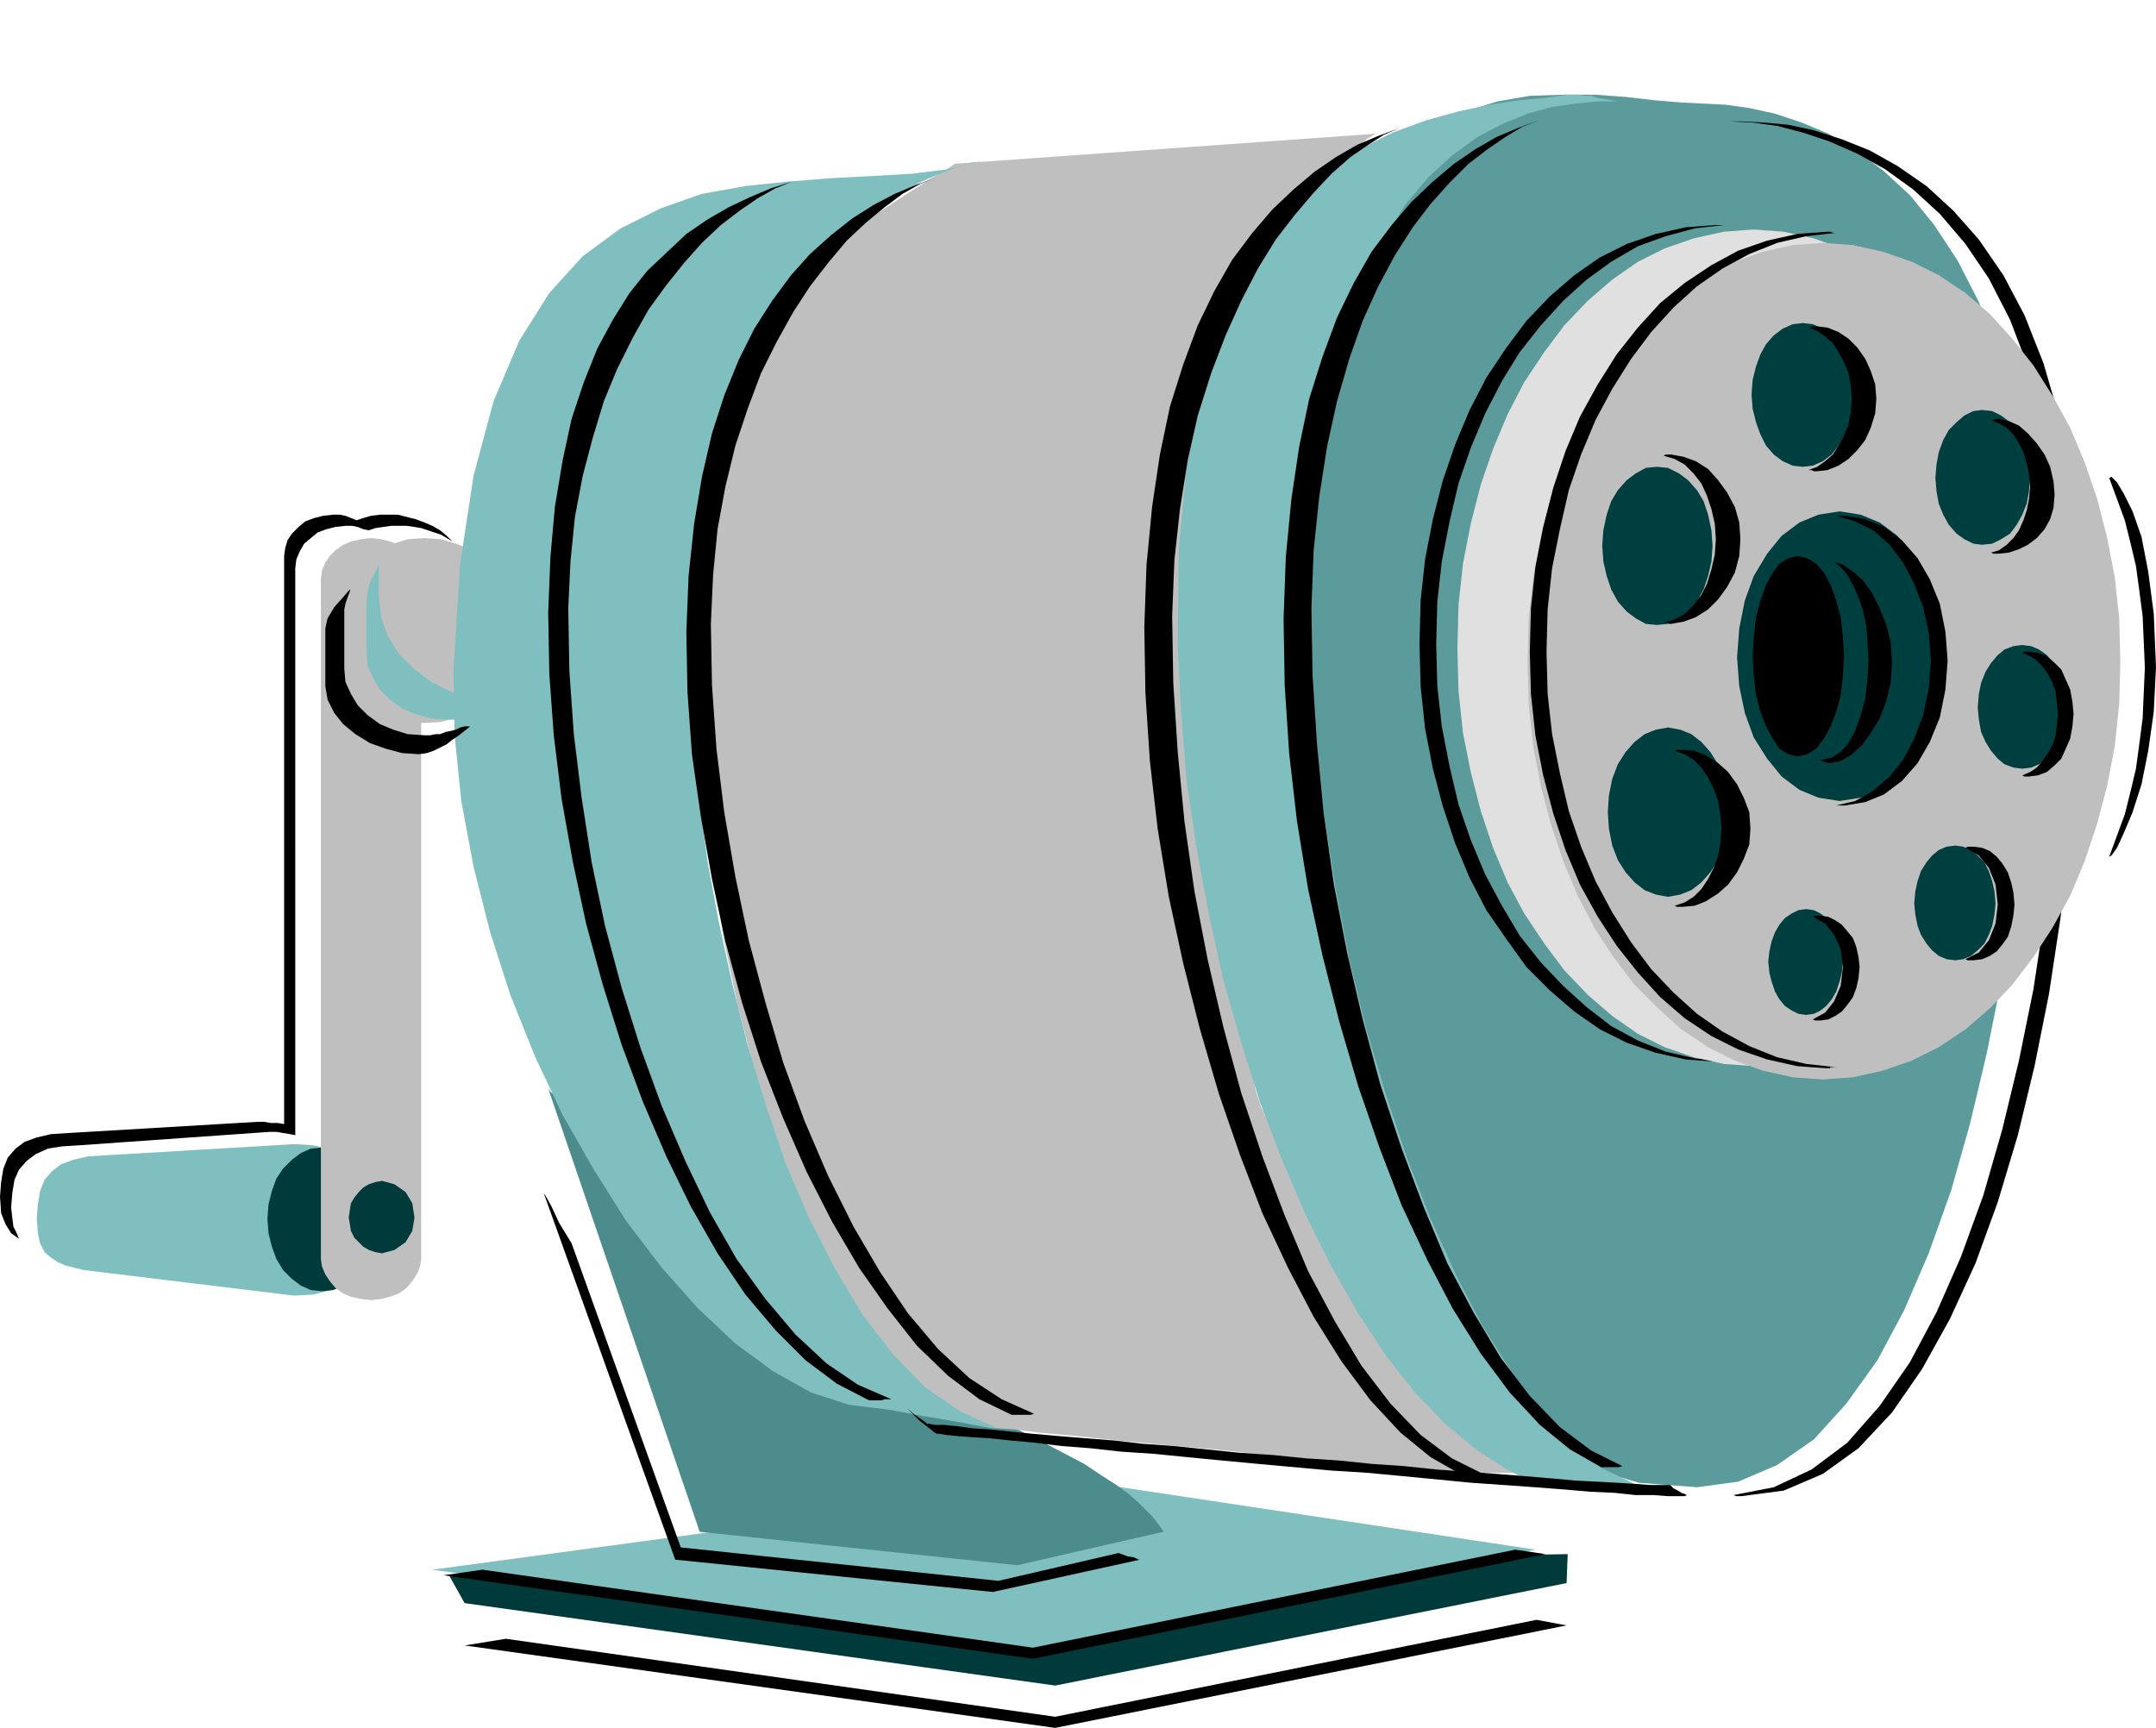 <svg xmlns="http://www.w3.org/2000/svg" width="185.76" height="1.551in" fill-rule="evenodd" stroke-linecap="round" preserveAspectRatio="none" viewBox="0 0 1935 1551"><style>.pen1{stroke:none}.brush2{fill:#003a3a}.brush3{fill:#7fbfbf}.brush5{fill:#bfbfbf}.brush7{fill:#000}</style><path d="m1406 1421 1-26-1004 19 14 25 530 74 459-92z" class="pen1 brush2"/><path d="m1378 1391-405-61-585 79 529 74 461-92z" class="pen1 brush3"/><path d="m492 977 2 3 8 7 11 11 15 15 19 18 22 20 24 22 26 23 28 24 29 24 29 23 30 23 30 20 30 19 28 15 27 12 31 13 28 12 24 12 21 11 19 10 15 10 14 9 11 8 9 8 7 7 5 5 4 5 3 4 2 3 1 1v1l-131 30-285-30-136-398z" class="pen1" style="fill:#4c8c8c"/><path d="m264 1163 17-1 16-4 14-7 12-8 11-10 7-12 5-13 2-14-2-14-5-13-7-11-11-10-12-8-14-6-16-4-17-1-169 10-16 1-13 3-11 4-8 6-7 8-4 10-2 12-1 13 1 13 2 9 4 8 6 5 6 4 7 3 8 2 8 2 189 23z" class="pen1 brush3"/><path d="m289 1159 10-1 9-4 8-6 7-8 6-10 4-11 3-12 1-13-1-13-3-12-4-11-6-9-7-8-8-6-9-4-10-1-10 1-9 4-8 6-8 8-6 9-4 11-3 12-1 13 1 13 3 12 4 11 6 10 8 8 8 6 9 4 10 1z" class="pen1 brush2"/><path d="m333 1167 9-1 8-2 8-3 7-5 5-6 4-6 3-7 1-7V520l-1-8-3-7-4-6-5-5-7-5-8-3-8-2-9-1-9 1-9 2-7 3-7 5-5 5-4 6-3 7-1 8v610l1 7 3 7 4 6 5 6 7 5 7 3 9 2 9 1z" class="pen1 brush5"/><path d="m381 649 15-1 13-4 13-5 11-8 8-9 7-10 5-11 1-12v-46l-1-12-5-11-7-10-8-9-11-8-13-5-13-4-15-1-15 1-13 4-13 5-10 8-9 9-7 10-5 11-1 12v46l1 12 5 11 7 10 9 9 10 8 13 5 13 4 15 1z" class="pen1 brush5"/><path d="m343 1125 11-3 10-7 6-10 2-12-2-13-6-10-10-7-11-3-6 1-6 2-5 3-4 4-4 5-3 5-1 6-1 7 1 6 1 6 3 6 4 4 4 4 5 3 6 2 6 1z" class="pen1 brush2"/><path d="M340 536v-29l-4 8-4 8-2 8-1 9v46l1 12 5 11 6 10 9 9 11 8 12 5 14 4 14 1h7l6-1 7-1 6-2 5-2 6-2 5-3 4-3-22-4-20-7-18-9-16-12-13-13-10-16-6-17-2-18z" class="pen1 brush3"/><path d="m857 147 378-27-2 1-5 3-8 6-11 7-13 11-14 13-15 16-15 19-15 23-15 26-14 29-13 33-11 37-8 41-5 45-2 50 2 90 5 83 7 75 9 67 9 59 10 50 9 42 7 33 5 15 9 19 11 22 14 24 16 27 18 28 18 28 19 28 20 28 19 26 18 25 17 22 16 18 13 15 11 11 8 5v2h-31l-28-2-35-3-40-3-44-4-45-4-46-5-45-4-42-4-37-4-33-3-24-3-16-1-6-1h-1l-4-1-7-2-8-4-11-6-12-8-14-10-15-14-16-17-16-21-18-26-17-30-18-35-17-40-17-47-17-52-17-66-13-62-9-58-6-52-3-47-2-42v-35l1-28 1-28 1-32 3-36 5-39 8-42 13-45 18-46 24-47 13-15 20-18 25-20 27-19 26-17 22-14 15-9 6-4z" class="pen1 brush5"/><path d="m1523 1335 37-5 35-15 33-23 29-32 28-39 24-45 22-51 20-56 17-60 15-63 13-65 10-67 8-67 6-68 3-66 1-65-2-69-7-62-10-55-13-49-16-42-19-37-21-32-22-27-24-22-24-18-25-15-24-10-24-8-23-5-21-3-20-1-20-1-24-2-26-3-27-2h-29l-30 1-29 5-29 9-28 15-26 20-24 27-21 35-17 43-14 53-8 64-4 75v93l1 90 4 87 6 83 9 79 12 74 14 70 18 64 21 58 25 52 29 45 33 38 37 30 42 22 47 14 52 4z" class="pen1" style="fill:#5b9b9b"/><path d="m1176 551 3-76 7-68 10-59 13-51 15-44 18-37 19-32 21-25 22-20 22-16 23-12 22-9 22-6 21-3 20-2h18l-6-1-6-1-6-1-6-2h-5l-6-1h-10l-21 3-23 2-26 4-28 6-29 8-30 11-30 15-29 20-28 26-26 32-23 39-20 47-17 55-12 65-7 75-1 85 3 62 5 61 9 61 11 59 13 59 16 56 17 54 20 52 21 49 23 46 24 42 25 38 26 33 28 29 28 23 28 18 8 4 8 3 7 2 7 1 7 1 8 1h68l-29-14-28-22-27-29-26-35-26-41-24-46-23-51-21-54-19-57-18-60-15-62-12-62-10-63-8-63-4-62-1-60zm-556 27 4-70 9-63 14-55 18-48 21-42 23-35 24-30 25-24 24-20 23-16 22-12 19-8 16-6 11-3 6-1h1l-30 7-32 4-35 2-38 2-38 3-38 4-39 7-37 13-36 18-34 25-30 33-27 43-23 54-18 67-12 79-6 95 1 59 6 59 11 59 15 59 18 56 22 55 25 53 28 49 29 46 32 42 32 36 34 32 34 25 34 19 34 11 33 4 6 1 11 2 16 3 18 3 17 3 16 3 11 2h5l-33-15-32-22-29-30-27-35-25-42-23-45-21-49-18-53-16-53-14-56-12-55-10-54-7-53-5-51-3-48v-43z" class="pen1 brush3"/><path d="m947 1541-493-70-37 6 530 74 459-92-27-5-432 87z" class="pen1 brush7"/><path d="m927 1479-494-70-35 5 529 75 460-94-27-4-433 88z" class="pen1 brush7"/><path d="m896 1419-285-30-98-273-11-18-7-15-5-9-2-3 118 329 285 29 132-29h-1l-4-2-6-1-8-3-108 25zm667-1310h-10l20 1 22 3 23 6 24 8 25 11 25 14 25 18 24 22 23 27 21 31 19 37 16 42 14 48 10 54 7 61 2 68-1 64-4 66-5 66-8 66-10 66-13 64-15 62-17 59-20 55-22 50-24 45-27 39-29 33-32 24-34 16-36 7 2 1h5l38-5 35-15 32-23 30-32 27-39 25-45 23-50 20-55 18-60 15-62 13-65 10-66 9-68 5-67 4-66 1-65-2-69-7-62-11-55-14-48-17-43-19-36-22-32-23-26-24-22-26-18-25-14-25-10-25-8-23-5-22-2-20-1zm-274 469 1-38 4-36 7-36 8-34 11-32 13-31 15-29 16-26 19-24 20-22 21-19 22-16 24-14 25-9 26-7 26-3h-7l-27 2-27 6-26 9-24 12-23 16-22 19-21 22-18 24-18 27-15 29-13 31-11 32-9 35-7 36-4 37-1 39 1 38 4 38 7 36 9 34 11 33 13 31 15 29 18 26 18 25 21 21 22 19 23 16 24 12 26 9 27 6 27 2h7l-26-3-26-6-25-10-24-13-22-17-21-19-20-21-19-24-16-27-15-28-13-31-11-32-8-34-7-36-4-36-1-38zm223 763-3-1-3-2-4-2-3-3h-18l-13-1-16-1-18-1-20-1-22-2-24-2-25-2-27-2-27-2-29-3-29-2-29-3-30-2-30-3-30-2-29-3-29-3-28-2-26-3-26-2-24-2-23-2-20-2-19-2-16-1-14-2-11-1h-8l-5-1h-2l-1-1-4-3-6-4-7-6 11 11 9 7 5 4 2 1h2l6 1 10 1 13 1 16 1 19 2 22 2 24 3 26 2 27 3 30 2 30 3 31 3 32 3 33 3 33 3 32 2 32 3 31 3 31 3 29 2 28 2 26 2 23 2 22 1 19 2h16l13 1h15l2-1-2-1zM638 560l2-44 4-41 7-38 9-37 11-33 12-32 14-28 15-27 15-23 17-22 16-19 17-16 17-14 16-12 16-9 15-6-19 7-19 8-19 10-19 12-19 15-19 17-17 19-17 23-16 25-14 28-13 32-11 34-9 39-7 42-5 47-2 50 1 54 4 56 8 56 10 56 12 56 15 55 17 53 20 51 21 48 23 45 24 41 26 37 26 33 28 27 28 21 29 14h17l3-1-29-13-29-19-28-26-27-32-25-37-24-41-23-46-21-49-19-52-16-54-15-56-12-57-10-58-7-57-4-57-1-55z" class="pen1 brush7"/><path d="m1177 546 2-52 5-48 7-45 9-41 11-38 12-34 14-31 15-28 16-25 16-21 17-19 17-17 17-13 16-11 15-9 15-6-19 7-19 8-19 11-19 13-19 16-19 18-18 21-18 24-16 28-15 31-13 35-12 38-9 43-7 47-5 52-2 56 1 59 4 61 7 61 10 61 13 60 15 59 17 58 19 55 20 52 23 49 23 44 25 40 26 35 27 29 27 22 28 16h16l3-1-28-14-28-21-27-28-26-34-24-40-24-45-21-50-20-53-19-57-16-59-14-60-12-62-9-63-6-62-4-62-1-60z" class="pen1 brush7"/><path d="m1052 553 2-50 5-46 7-44 9-40 12-38 13-34 14-31 15-29 16-26 17-22 17-20 16-17 17-15 16-11 14-9 14-6-19 7-19 8-19 11-19 13-19 16-19 18-18 21-18 24-16 28-15 31-13 35-12 38-9 43-7 47-5 52-2 56 1 59 4 61 7 61 10 61 13 60 15 59 17 58 19 55 20 52 23 49 23 44 25 40 26 35 27 29 27 22 28 16h16l3-1-28-14-28-21-27-28-26-34-24-40-24-45-21-50-20-53-19-57-16-59-14-60-12-62-9-63-6-62-4-62-1-60zm-542-7 2-42 4-40 7-37 9-34 10-33 12-29 14-28 14-25 16-22 16-20 16-18 17-16 17-13 16-11 16-9 15-6-19 6-19 8-19 9-19 11-19 13-17 16-18 17-16 20-15 24-14 26-12 30-11 33-8 37-7 42-4 45-2 50 1 55 4 55 7 57 10 56 12 56 15 55 17 54 19 51 21 49 22 45 24 42 25 37 27 32 27 27 28 21 29 15h11l3-1h6l-30-13-28-19-28-26-27-32-26-36-24-42-22-46-21-49-19-52-17-54-15-56-12-57-9-58-7-57-4-57-1-56zM381 660l-15-1-13-4-12-5-11-8-9-9-6-10-5-11-1-12v-53l1-5 2-6 2-5v-2l-6 7-8 9-6 10-2 9v52l2 12 6 12 8 10 11 9 13 8 14 5 15 4 15 1 7-1 6-2 6-3 6-3 5-4 6-4 5-4 5-4h-5l-4 1-4 2-4 1-5 1-5 2h-4l-5 1h-5z" class="pen1 brush7"/><path d="M348 462h-7l-8 1-7 2-6 2-5-2-5-2-5-1h-6l-9 1-8 2-8 3-6 5-6 6-4 6-2 7-1 7v510l-6-1h-6l-6-1h-6l-169 10-16 1-13 3-11 4-8 6-7 8-4 10-2 12-1 13 1 15 4 10 5 8 7 5-2-5-3-6-1-8-1-9 1-13 2-12 4-9 7-8 8-6 11-5 13-2 16-1 170-12h6l6 1 6 1 5 1V510l1-8 3-7 4-7 6-5 6-5 8-3 8-2 9-1h6l5 1 5 2 5 1 6-2 7-1 7-1h14l7 1 6 1 6 2 6 2 6 2 5 3 5 3-5-5-6-5-7-4-7-3-8-3-8-2-8-2h-9zm1545-33 7 19 7 19 5 20 5 21 3 22 3 23 1 23 1 23-1 23-1 23-3 23-3 22-5 21-5 20-7 19-7 19 2-1 5-7 6-13 8-19 8-25 6-30 5-35 2-40-2-48-5-38-6-31-8-23-8-16-6-10-5-5-2 1z" class="pen1 brush7"/><path d="m1574 206-27 2-27 6-26 9-24 12-23 16-22 19-21 22-18 24-18 27-15 29-13 31-11 32-9 35-7 36-4 37-1 39 1 38 4 38 7 35 9 35 11 33 13 31 15 28 18 27 18 24 21 22 22 19 23 16 24 12 26 9 27 6 27 2 27-2 27-6 25-9 25-12 23-16 22-19 21-22 19-24 17-27 15-28 14-31 11-33 9-35 7-35 4-38 1-38-1-39-4-37-7-36-9-35-11-32-14-31-15-29-17-27-19-24-21-22-22-19-23-16-25-12-25-9-27-6-27-2z" class="pen1" style="fill:#e0e0e0"/><path d="m1636 218-27 2-27 6-25 9-24 12-24 16-21 19-21 22-19 24-17 27-15 29-13 31-11 32-9 35-7 36-4 37-1 39 1 38 4 38 7 36 9 34 11 33 13 31 15 29 17 26 19 25 21 21 21 19 24 16 24 12 25 9 27 6 27 2 27-2 27-6 26-9 24-12 24-16 22-19 20-21 19-25 17-26 16-29 13-31 11-33 9-34 7-36 4-38 1-38-1-39-4-37-7-36-9-35-11-32-13-31-16-29-17-27-19-24-20-22-22-19-24-16-24-12-26-9-27-6-27-2z" class="pen1 brush5"/><path d="m1497 805-11-2-10-4-9-7-8-9-7-11-5-13-3-15-1-15 1-15 3-15 5-13 7-11 8-9 9-7 10-4 11-2 11 2 10 4 9 7 8 9 7 11 5 13 3 15 1 15-1 15-3 15-5 13-7 11-8 9-9 7-10 4-11 2zm124 106-7-1-6-3-6-4-5-6-4-7-3-9-2-8-1-10 1-9 2-9 3-8 4-7 5-6 6-4 6-3 7-1 7 1 6 3 5 4 5 6 4 7 3 8 2 9 1 9-1 10-2 8-3 9-4 7-5 6-5 4-6 3-7 1zm134-49-8-1-7-3-6-5-5-6-5-8-3-8-2-10-1-10 1-11 2-9 3-9 5-8 5-6 6-5 7-3 8-1 7 1 7 3 6 5 6 6 4 8 3 9 2 9 1 11-1 10-2 10-3 8-4 8-6 6-6 5-7 3-7 1zm99-227-1 11-2 11-4 9-4 8-6 7-7 5-7 3-8 1-8-1-8-3-6-5-6-7-5-8-4-9-2-11-1-11 1-12 2-10 4-10 5-8 6-7 6-5 8-3 8-1 8 1 7 3 7 5 6 7 4 8 4 10 2 10 1 12zm-75-267 9 1 8 4 8 6 6 7 5 9 4 11 2 11 1 12-1 12-2 11-4 10-5 9-6 8-8 5-8 4-9 1-8-1-8-4-7-5-7-8-5-9-4-10-2-11-1-12 1-12 2-11 4-11 5-9 7-7 7-6 8-4 8-1zm-161-78 9 1 9 4 8 6 6 8 6 9 4 11 3 12 1 13-1 13-3 12-4 11-6 10-6 8-8 6-9 4-9 1-9-1-9-4-8-6-7-8-5-10-4-11-3-12-1-13 1-13 3-12 4-11 5-9 7-8 8-6 9-4 9-1zm33 429-19-3-17-7-16-12-13-16-12-19-8-22-5-24-2-26 2-26 5-25 8-22 12-20 13-16 16-12 17-7 19-3 19 3 17 7 16 12 13 16 11 20 9 22 5 25 2 26-2 26-5 24-9 22-11 19-13 16-16 12-17 7-19 3zm-164-300 10 1 10 5 8 6 8 9 6 10 4 12 3 14 1 14-1 14-3 13-4 12-6 11-8 9-8 6-10 5-10 1-10-1-9-5-8-6-8-9-6-11-4-12-3-13-1-14 1-14 3-14 4-12 6-10 8-9 8-6 9-5 10-1z" class="pen1" style="fill:#003f3f"/><path d="M1623 422h3l2 1h3l9-1 10-4 9-6 8-8 7-9 5-11 4-13 1-13-1-13-4-12-5-11-7-10-8-8-9-6-10-4-9-1h-5l-1 1h-2l8 3 7 5 7 6 5 8 5 9 4 10 2 11 1 12-1 12-2 11-4 10-5 9-5 8-7 6-7 5-8 3zm-61 62-1-15-4-14-7-13-8-11-9-10-11-7-11-4-11-2h-5l-2 1 10 3 9 5 8 8 7 9 5 11 4 12 3 13 1 14-1 14-3 13-4 13-5 10-7 9-8 8-9 5-10 3h4l1 1h2l11-2 11-4 11-7 9-9 8-11 7-13 4-15 1-15zm65 431 2 1h5l7-1 6-3 6-4 5-6 5-7 3-8 2-9 1-10-1-9-2-9-3-8-5-6-5-6-6-4-6-3-7-1h-5l-2 1 11 6 8 10 6 13 2 16-2 17-6 14-8 10-11 6zm29-452h-8l17 5 16 8 15 13 12 16 10 19 8 21 5 23 2 25-2 25-5 24-8 21-10 19-12 15-15 13-16 9-17 4h8l18-3 17-7 16-12 14-16 11-19 9-22 5-25 2-26-2-26-5-25-9-22-11-19-14-16-16-12-17-7-18-3zm115 297h-5l-2 1 12 7 9 11 6 15 2 18-2 17-6 15-9 11-12 6 2 1h5l8-1 7-3 6-4 5-6 5-7 3-9 2-10 1-10-1-11-2-9-3-9-5-8-5-6-6-5-7-3-8-1z" class="pen1 brush7"/><path d="m1388 585 1-38 4-37 7-35 8-35 11-32 13-31 15-28 17-27 18-24 20-22 21-19 23-16 24-13 25-10 26-6 27-3h-3l-2-1h-3l-27 2-27 6-26 9-24 13-24 16-22 18-20 22-19 24-17 27-16 29-13 31-11 33-9 35-7 36-4 37-1 39 1 38 4 37 7 36 9 34 11 33 13 31 16 29 17 26 19 24 20 22 22 19 24 16 24 12 26 9 27 6 27 2h2l1-1h5l-27-3-26-6-25-10-24-13-23-16-21-19-20-21-18-24-17-27-15-28-13-31-11-32-8-34-7-35-4-36-1-38z" class="pen1 brush7"/><path d="m1503 813 2 1h5l11-1 10-4 11-7 9-8 8-11 6-12 5-13 1-14-1-15-5-13-6-12-8-11-9-8-11-7-10-4-11-1h-5l-2 1 9 3 8 5 7 7 6 9 5 10 4 11 2 12 1 13-1 13-2 11-4 11-5 10-6 9-7 7-8 5-9 3zm284-317 2 1h5l9-1 9-3 8-4 8-6 7-8 5-9 3-10 1-12-1-12-3-13-5-11-7-10-8-9-8-7-9-4-9-2h-3l-2 1h-2l7 3 7 4 6 6 5 8 4 8 3 10 2 10 1 11-1 11-2 10-3 9-4 9-5 7-6 6-7 5-7 2zm28 90 7 3 6 4 5 5 5 7 4 8 3 8 1 10 1 10-1 10-1 9-3 9-4 7-5 7-5 6-6 4-7 3 2 1h4l8-1 8-3 7-6 6-6 4-9 4-9 2-11 1-11-1-11-2-11-4-9-4-9-6-6-7-6-8-3-8-1h-4l-2 1zm-202 93 9-2 8-5 7-9 6-11 5-13 4-15 2-17 1-18-1-18-2-17-4-15-5-14-6-11-7-8-8-5-9-2-8 2-8 5-6 8-6 11-5 14-4 15-2 17-1 18 1 18 2 17 4 15 5 13 6 11 6 9 8 5 8 2z" class="pen1 brush7"/><path d="m1646 504 6 5 6 7 5 9 5 11 4 12 3 14 1 14 1 16-1 18-2 17-4 15-5 14-6 11-7 8-8 5-9 2h-2l2 1 3 1 3 1h2l9-2 9-5 10-9 8-11 8-13 6-16 4-17 1-18-1-17-4-16-6-15-7-14-8-11-9-8-9-6-8-3z" class="pen1 brush7"/></svg>
